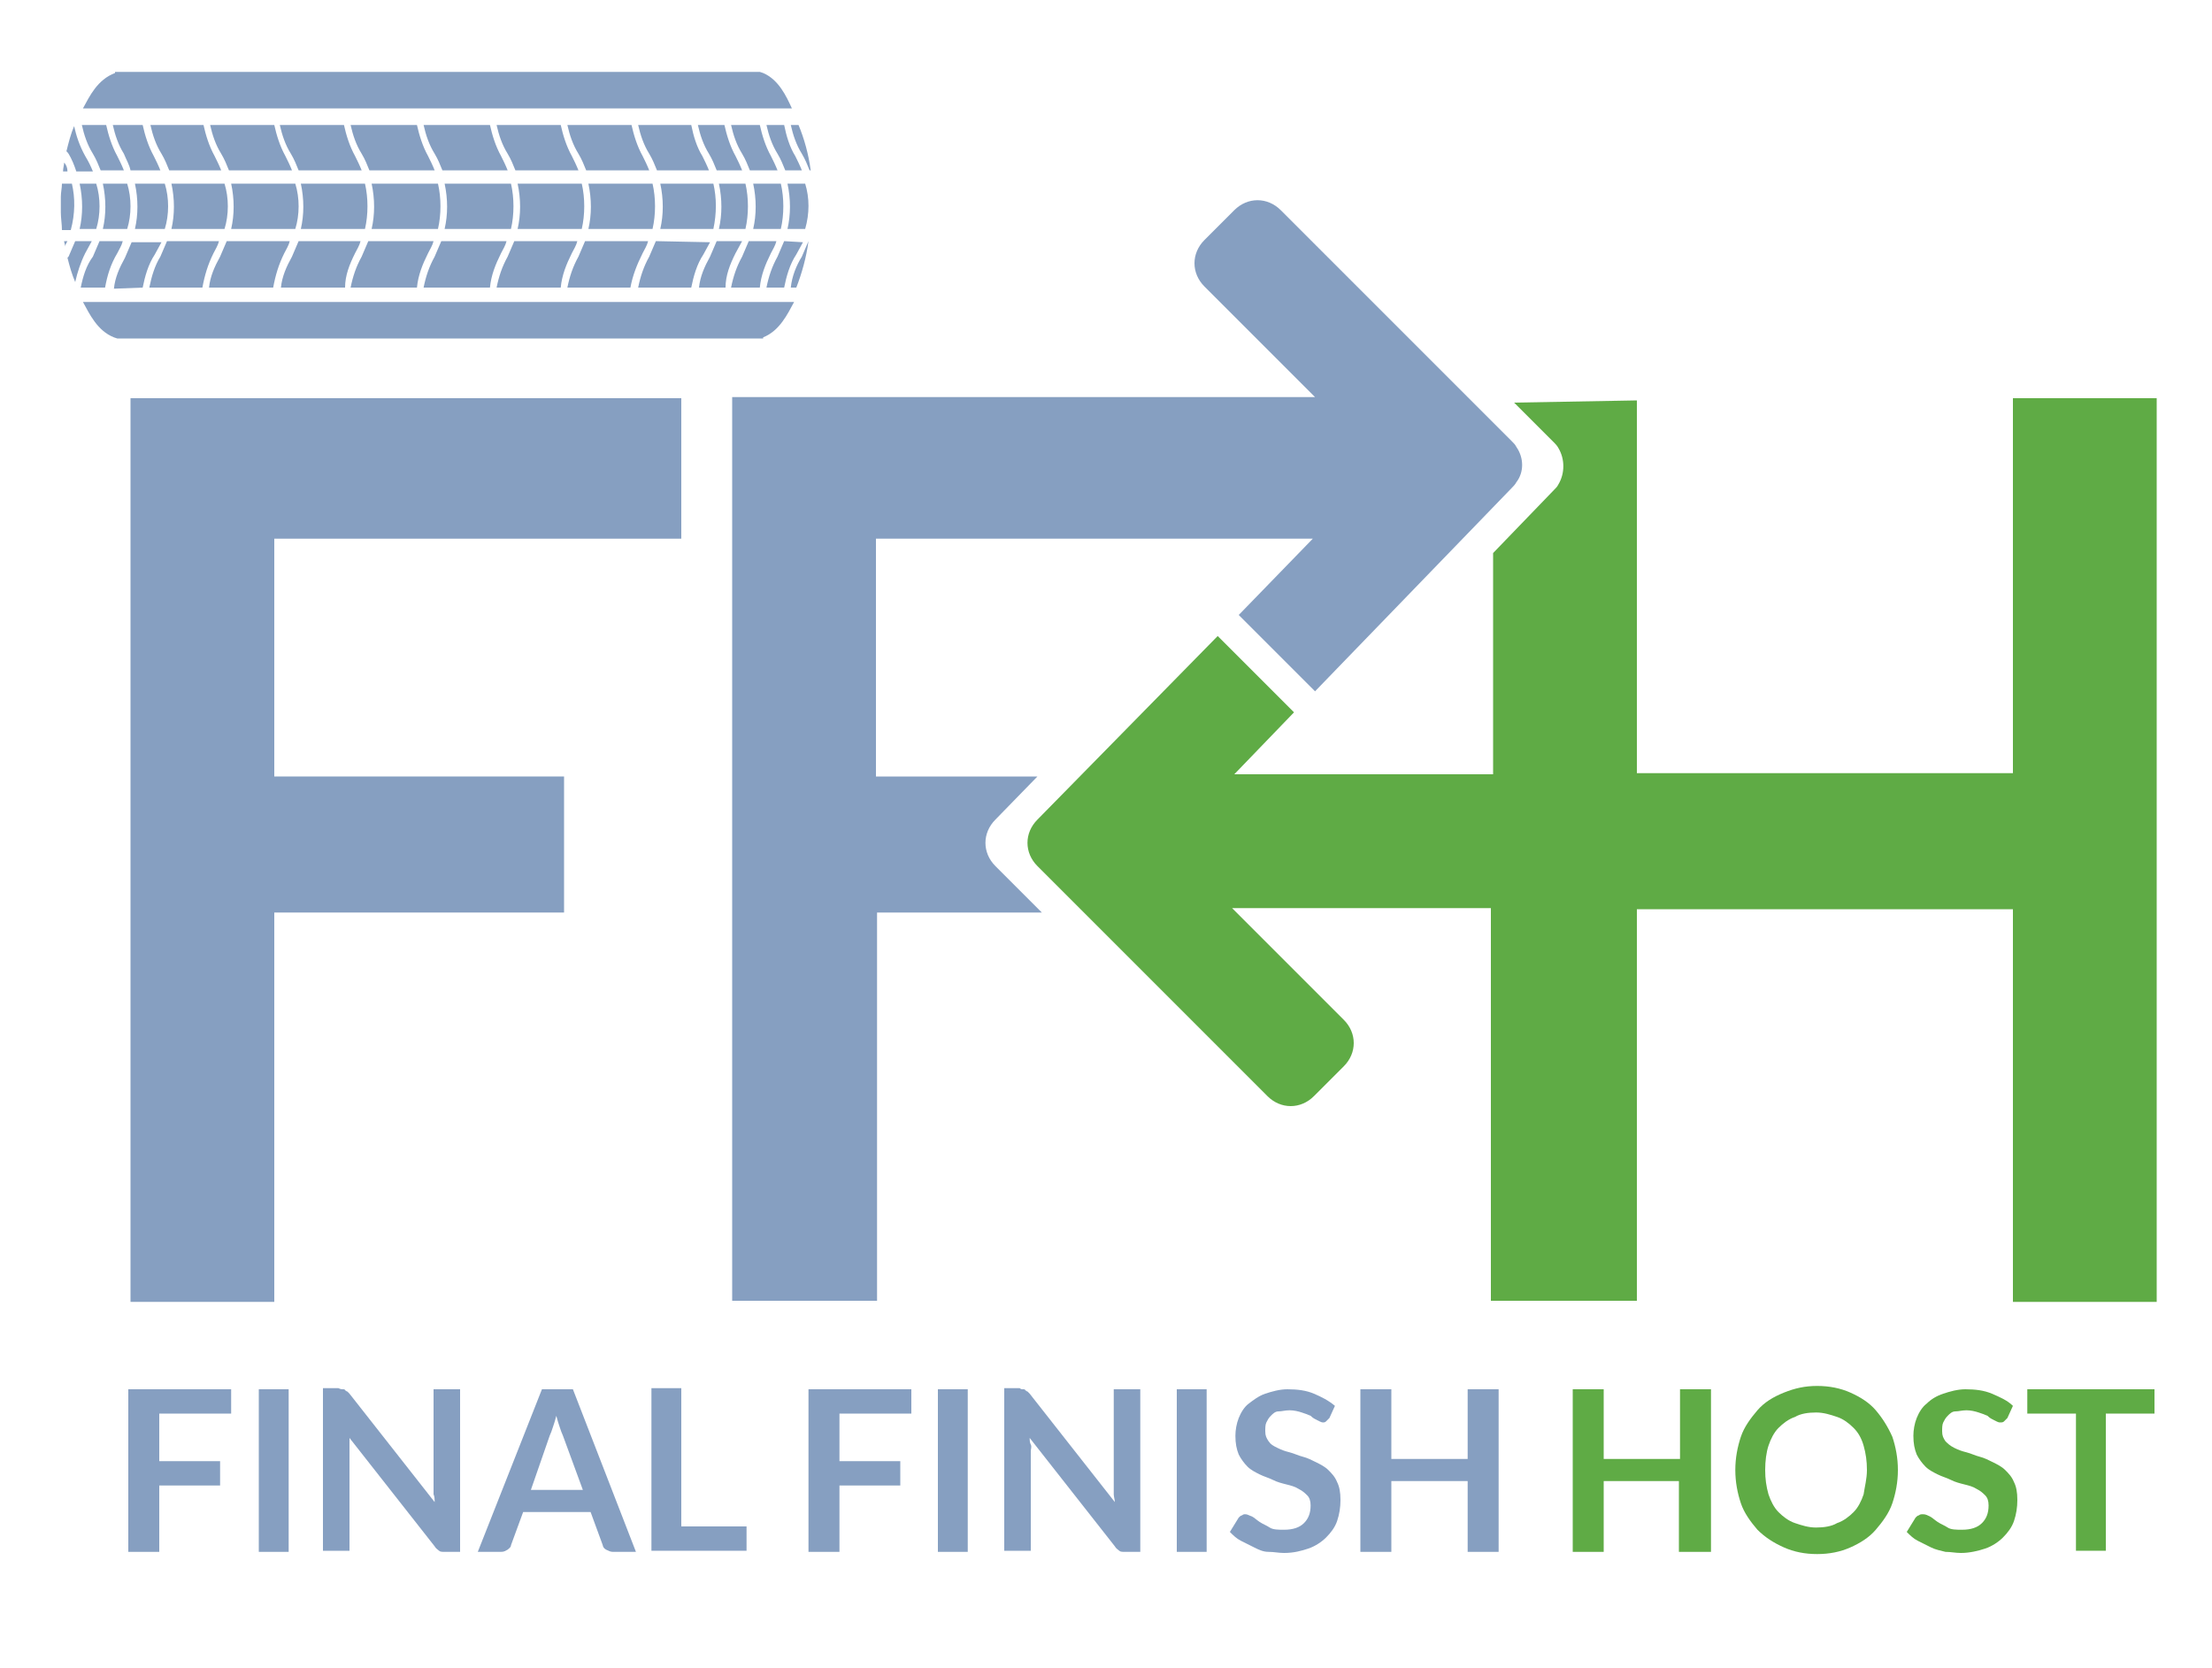 <?xml version="1.0" encoding="utf-8"?>
<!-- Generator: Adobe Illustrator 25.0.1, SVG Export Plug-In . SVG Version: 6.00 Build 0)  -->
<svg version="1.1" id="Layer_1" xmlns="http://www.w3.org/2000/svg" xmlns:xlink="http://www.w3.org/1999/xlink" x="0px" y="0px"
	 viewBox="0 0 200 150.8" style="enable-background:new 0 0 200 150.8;" xml:space="preserve">
<style type="text/css">
	.st0{fill:#5FAB45;}
	.st1{fill:#869FC1;}
</style>
<path class="st0" d="M182,36v33.9h-34V36.2l-11.1,0.2l3.6,3.6c0.1,0.1,0.3,0.3,0.4,0.5c0.6,1,0.6,2.3,0,3.3
	c-0.1,0.2-0.2,0.3-0.4,0.5l0,0l-5.5,5.7V70h-23.4l5.4-5.6l-6.9-6.9L93.8,74.1c-1.2,1.2-1.2,3,0,4.2l2.7,2.7l0,0l18.1,18.1
	c1.2,1.2,3,1.2,4.2,0l2.7-2.7c1.2-1.2,1.2-3,0-4.2l-10.1-10.1h23.4v35.5H148V82.2h34v35.5H195V36H182z"/>
<path class="st0" d="M154.6,140.3h-2.8v-6.4H145v6.4h-2.8v-14.7h2.8v6.3h6.9v-6.3h2.8V140.3z"/>
<path class="st0" d="M171.6,132.9c0,1.1-0.2,2.1-0.5,3s-0.9,1.7-1.5,2.4s-1.4,1.2-2.3,1.6s-1.9,0.6-3,0.6s-2.1-0.2-3-0.6
	c-0.9-0.4-1.7-0.9-2.4-1.6c-0.6-0.7-1.2-1.5-1.5-2.4s-0.5-1.9-0.5-3s0.2-2.1,0.5-3s0.9-1.7,1.5-2.4c0.6-0.7,1.4-1.2,2.4-1.6
	s1.9-0.6,3-0.6s2.1,0.2,3,0.6s1.7,0.9,2.3,1.6c0.6,0.7,1.1,1.5,1.5,2.4C171.4,130.8,171.6,131.8,171.6,132.9z M168.8,132.9
	c0-0.8-0.1-1.5-0.3-2.2s-0.5-1.2-0.9-1.6s-0.9-0.8-1.5-1c-0.6-0.2-1.2-0.4-1.9-0.4c-0.7,0-1.4,0.1-1.9,0.4c-0.6,0.2-1.1,0.6-1.5,1
	c-0.4,0.4-0.7,1-0.9,1.6c-0.2,0.6-0.3,1.4-0.3,2.2s0.1,1.5,0.3,2.2c0.2,0.6,0.5,1.2,0.9,1.6s0.9,0.8,1.5,1c0.6,0.2,1.2,0.4,1.9,0.4
	s1.4-0.1,1.9-0.4c0.6-0.2,1.1-0.6,1.5-1c0.4-0.4,0.7-1,0.9-1.6C168.6,134.4,168.8,133.7,168.8,132.9z"/>
<path class="st0" d="M181.5,128.2c-0.1,0.1-0.2,0.2-0.3,0.3c-0.1,0.1-0.2,0.1-0.4,0.1c-0.1,0-0.3-0.1-0.5-0.2
	c-0.2-0.1-0.4-0.2-0.6-0.4c-0.2-0.1-0.5-0.2-0.8-0.3s-0.7-0.2-1.1-0.2c-0.4,0-0.7,0.1-1,0.1s-0.5,0.2-0.7,0.4
	c-0.2,0.2-0.3,0.4-0.4,0.6c-0.1,0.2-0.1,0.5-0.1,0.8c0,0.4,0.1,0.6,0.3,0.9c0.2,0.2,0.4,0.4,0.8,0.6s0.7,0.3,1.1,0.4
	s0.8,0.3,1.2,0.4c0.4,0.1,0.8,0.3,1.2,0.5c0.4,0.2,0.8,0.4,1.1,0.7c0.3,0.3,0.6,0.6,0.8,1.1c0.2,0.4,0.3,0.9,0.3,1.6
	c0,0.7-0.1,1.3-0.3,1.9s-0.6,1.1-1,1.5c-0.4,0.4-1,0.8-1.6,1s-1.4,0.4-2.2,0.4c-0.5,0-0.9-0.1-1.4-0.1c-0.4-0.1-0.9-0.2-1.3-0.4
	c-0.4-0.2-0.8-0.4-1.2-0.6c-0.4-0.2-0.7-0.5-1-0.8l0.8-1.3c0.1-0.1,0.2-0.2,0.3-0.2c0.1-0.1,0.2-0.1,0.4-0.1c0.2,0,0.4,0.1,0.6,0.2
	s0.4,0.3,0.7,0.5c0.3,0.2,0.6,0.3,0.9,0.5s0.8,0.2,1.3,0.2c0.8,0,1.4-0.2,1.8-0.6c0.4-0.4,0.6-0.9,0.6-1.6c0-0.4-0.1-0.7-0.3-0.9
	c-0.2-0.2-0.4-0.4-0.8-0.6c-0.3-0.2-0.7-0.3-1.1-0.4s-0.8-0.2-1.2-0.4s-0.8-0.3-1.2-0.5s-0.8-0.4-1.1-0.7c-0.3-0.3-0.6-0.7-0.8-1.1
	c-0.2-0.5-0.3-1-0.3-1.7c0-0.5,0.1-1.1,0.3-1.6c0.2-0.5,0.5-1,0.9-1.3c0.4-0.4,0.9-0.7,1.5-0.9c0.6-0.2,1.3-0.4,2-0.4
	c0.9,0,1.7,0.1,2.4,0.4s1.4,0.6,1.9,1.1L181.5,128.2z"/>
<path class="st0" d="M194.8,125.6v2.2h-4.4v12.4h-2.7v-12.4h-4.4v-2.2L194.8,125.6L194.8,125.6z"/>
<g>
	<polygon class="st1" points="11.8,117.7 24.8,117.7 24.8,82.5 51,82.5 51,70.2 24.8,70.2 24.8,48.7 61.6,48.7 61.6,36 11.8,36 	"/>
	<path class="st1" d="M137.1,40.4c-0.1-0.2-0.2-0.3-0.4-0.5l-20.9-20.9c-1.2-1.2-3-1.2-4.2,0l-2.7,2.7c-1.2,1.2-1.2,3,0,4.2l10,10
		H66.2v81.7h13.1V82.5h14.9l-1.5-1.5l0,0L90,78.3c-1.2-1.2-1.2-3,0-4.2l3.8-3.9H79.2V48.7h39.5l-6.7,6.9l6.9,6.9l17.8-18.4l0,0
		c0.1-0.1,0.3-0.3,0.4-0.5C137.8,42.7,137.8,41.4,137.1,40.4z"/>
	<path class="st1" d="M20.9,125.6v2.2h-6.5v4.3h5.5v2.2h-5.5v6h-2.8v-14.7L20.9,125.6L20.9,125.6z"/>
	<path class="st1" d="M26.1,140.3h-2.7v-14.7h2.7V140.3z"/>
	<path class="st1" d="M31,125.6c0.1,0,0.2,0,0.2,0.1c0.1,0,0.1,0.1,0.2,0.1c0.1,0.1,0.1,0.1,0.2,0.2l7.7,9.8c0-0.2,0-0.5-0.1-0.7
		c0-0.2,0-0.4,0-0.6v-8.9h2.4v14.7h-1.4c-0.2,0-0.4,0-0.5-0.1s-0.3-0.2-0.4-0.4l-7.7-9.8c0,0.2,0,0.4,0,0.6s0,0.4,0,0.6v9h-2.4
		v-14.7h1.4C30.8,125.6,30.9,125.6,31,125.6z"/>
	<path class="st1" d="M57.5,140.3h-2.1c-0.2,0-0.4-0.1-0.6-0.2s-0.3-0.3-0.3-0.4l-1.1-3h-6.1l-1.1,3c0,0.2-0.2,0.3-0.3,0.4
		c-0.2,0.1-0.3,0.2-0.6,0.2h-2.1l5.8-14.7h2.8L57.5,140.3z M48,134.7h4.7l-1.8-4.9c-0.1-0.2-0.2-0.5-0.3-0.8c-0.1-0.3-0.2-0.6-0.3-1
		c-0.1,0.4-0.2,0.7-0.3,1c-0.1,0.3-0.2,0.6-0.3,0.8L48,134.7z"/>
	<path class="st1" d="M61.6,138h5.9v2.2h-8.6v-14.7h2.7V138z"/>
	<path class="st1" d="M82.4,125.6v2.2h-6.5v4.3h5.5v2.2h-5.5v6h-2.8v-14.7L82.4,125.6L82.4,125.6z"/>
	<path class="st1" d="M87.5,140.3h-2.7v-14.7h2.7V140.3z"/>
	<path class="st1" d="M92.5,125.6c0.1,0,0.2,0,0.2,0.1c0.1,0,0.1,0.1,0.2,0.1c0.1,0.1,0.1,0.1,0.2,0.2l7.7,9.8
		c0-0.2-0.1-0.5-0.1-0.7s0-0.4,0-0.6v-8.9h2.4v14.7h-1.4c-0.2,0-0.4,0-0.5-0.1s-0.3-0.2-0.4-0.4l-7.7-9.8c0,0.2,0,0.4,0.1,0.6
		s0,0.4,0,0.6v9h-2.4v-14.7h1.4C92.3,125.6,92.4,125.6,92.5,125.6z"/>
	<path class="st1" d="M109.1,140.3h-2.7v-14.7h2.7V140.3z"/>
	<path class="st1" d="M120.2,128.2c-0.1,0.1-0.2,0.2-0.3,0.3s-0.2,0.1-0.3,0.1c-0.1,0-0.3-0.1-0.5-0.2c-0.2-0.1-0.4-0.2-0.6-0.4
		c-0.2-0.1-0.5-0.2-0.8-0.3s-0.7-0.2-1.1-0.2c-0.4,0-0.7,0.1-1,0.1s-0.5,0.2-0.7,0.4c-0.2,0.2-0.3,0.4-0.4,0.6
		c-0.1,0.2-0.1,0.5-0.1,0.8c0,0.4,0.1,0.6,0.3,0.9s0.4,0.4,0.8,0.6s0.7,0.3,1.1,0.4c0.4,0.1,0.8,0.3,1.2,0.4
		c0.4,0.1,0.8,0.3,1.2,0.5c0.4,0.2,0.8,0.4,1.1,0.7s0.6,0.6,0.8,1.1c0.2,0.4,0.3,0.9,0.3,1.6c0,0.7-0.1,1.3-0.3,1.9
		c-0.2,0.6-0.6,1.1-1,1.5c-0.4,0.4-1,0.8-1.6,1s-1.3,0.4-2.2,0.4c-0.5,0-0.9-0.1-1.4-0.1s-0.9-0.2-1.3-0.4c-0.4-0.2-0.8-0.4-1.2-0.6
		c-0.4-0.2-0.7-0.5-1-0.8l0.8-1.3c0.1-0.1,0.2-0.2,0.3-0.2c0.1-0.1,0.2-0.1,0.3-0.1c0.2,0,0.3,0.1,0.6,0.2c0.2,0.1,0.4,0.3,0.7,0.5
		c0.3,0.2,0.6,0.3,0.9,0.5s0.8,0.2,1.3,0.2c0.8,0,1.4-0.2,1.8-0.6c0.4-0.4,0.6-0.9,0.6-1.6c0-0.4-0.1-0.7-0.3-0.9s-0.4-0.4-0.8-0.6
		c-0.3-0.2-0.7-0.3-1.1-0.4c-0.4-0.1-0.8-0.2-1.2-0.4s-0.8-0.3-1.2-0.5c-0.4-0.2-0.8-0.4-1.1-0.7s-0.6-0.7-0.8-1.1
		c-0.2-0.5-0.3-1-0.3-1.7c0-0.5,0.1-1.1,0.3-1.6c0.2-0.5,0.5-1,0.9-1.3s0.9-0.7,1.5-0.9c0.6-0.2,1.3-0.4,2-0.4
		c0.9,0,1.7,0.1,2.4,0.4s1.3,0.6,1.9,1.1L120.2,128.2z"/>
	<path class="st1" d="M135.5,140.3h-2.8v-6.4h-6.9v6.4h-2.8v-14.7h2.8v6.3h6.9v-6.3h2.8V140.3z"/>
	<path class="st1" d="M39.6,20.7c0.3-1.3,0.3-2.8,0-4.1h-6c0.3,1.4,0.3,2.8,0,4.1H39.6z"/>
	<path class="st1" d="M31.7,11.3c0.2,0.9,0.5,1.8,1,2.6c0,0,0,0,0,0c0.3,0.5,0.5,1,0.7,1.5h5.9c-0.2-0.5-0.4-0.9-0.6-1.3
		c0,0,0,0,0,0c-0.5-0.9-0.8-1.9-1-2.8H31.7z"/>
	<path class="st1" d="M33,20.7c0.3-1.3,0.3-2.8,0-4.1h-5.8c0.3,1.4,0.3,2.8,0,4.1H33z"/>
	<path class="st1" d="M38.3,11.3c0.2,0.9,0.5,1.8,1,2.6c0,0,0,0,0,0c0.3,0.5,0.5,1,0.7,1.5h5.9c-0.2-0.5-0.4-0.9-0.6-1.3
		c0,0,0,0,0,0c-0.5-0.9-0.8-1.9-1-2.8H38.3z"/>
	<path class="st1" d="M44.9,11.3c0.2,0.9,0.5,1.8,1,2.6c0,0,0,0,0,0c0.3,0.5,0.5,1,0.7,1.5h5.7c-0.2-0.5-0.4-0.9-0.6-1.3
		c0,0,0,0,0,0c-0.5-0.9-0.8-1.9-1-2.8H44.9z"/>
	<path class="st1" d="M52.6,20.7c0.3-1.3,0.3-2.8,0-4.1h-5.8c0.3,1.4,0.3,2.8,0,4.1H52.6z"/>
	<path class="st1" d="M25.3,11.3c0.2,0.9,0.5,1.8,1,2.6c0,0,0,0,0,0c0.3,0.5,0.5,1,0.7,1.5h5.7c-0.2-0.5-0.4-0.9-0.6-1.3
		c0,0,0,0,0,0c-0.5-0.9-0.8-1.9-1-2.8H25.3z"/>
	<path class="st1" d="M46.2,20.7c0.3-1.3,0.3-2.8,0-4.1h-6c0.3,1.4,0.3,2.8,0,4.1H46.2z"/>
	<path class="st1" d="M13.6,11.3c0.2,0.9,0.5,1.8,1,2.6c0,0,0,0,0,0c0.3,0.5,0.5,1,0.7,1.5H20c-0.2-0.5-0.4-0.9-0.6-1.3c0,0,0,0,0,0
		c-0.5-0.9-0.8-1.9-1-2.8H13.6z"/>
	<path class="st1" d="M19.3,22.9C19.3,22.9,19.3,22.9,19.3,22.9c0.2-0.4,0.4-0.7,0.5-1.1h-4.7c-0.2,0.5-0.4,0.9-0.6,1.4c0,0,0,0,0,0
		C14,24,13.7,25,13.5,26h4.8C18.5,24.9,18.8,23.9,19.3,22.9z"/>
	<path class="st1" d="M32.1,22.9C32.1,22.9,32.1,22.9,32.1,22.9c0.2-0.4,0.4-0.7,0.5-1.1H27c-0.2,0.5-0.4,0.9-0.6,1.4c0,0,0,0,0,0
		c-0.5,0.9-0.9,1.8-1,2.8h5.8C31.2,24.9,31.6,23.9,32.1,22.9z"/>
	<path class="st1" d="M25.7,22.9C25.7,22.9,25.7,22.9,25.7,22.9c0.2-0.4,0.4-0.7,0.5-1.1h-5.7c-0.2,0.5-0.4,0.9-0.6,1.4c0,0,0,0,0,0
		c-0.5,0.9-0.9,1.8-1,2.8h5.8C24.9,24.9,25.2,23.9,25.7,22.9z"/>
	<path class="st1" d="M38.7,22.9C38.7,22.9,38.7,22.9,38.7,22.9c0.2-0.4,0.4-0.7,0.5-1.1h-5.9c-0.2,0.5-0.4,0.9-0.6,1.4c0,0,0,0,0,0
		c-0.5,0.9-0.8,1.8-1,2.8h6C37.8,24.9,38.2,23.9,38.7,22.9z"/>
	<path class="st1" d="M14.9,20.7c0.4-1.3,0.4-2.8,0-4.1h-2.7c0.3,1.4,0.3,2.8,0,4.1H14.9z"/>
	<path class="st1" d="M19,11.3c0.2,0.9,0.5,1.8,1,2.6c0,0,0,0,0,0c0.3,0.5,0.5,1,0.7,1.5h5.7c-0.2-0.5-0.4-0.9-0.6-1.3c0,0,0,0,0,0
		c-0.5-0.9-0.8-1.9-1-2.8H19z"/>
	<path class="st1" d="M26.7,20.7c0.4-1.3,0.4-2.8,0-4.1h-5.8c0.3,1.4,0.3,2.8,0,4.1H26.7z"/>
	<path class="st1" d="M51.3,11.3c0.2,0.9,0.5,1.8,1,2.6c0,0,0,0,0,0c0.3,0.5,0.5,1,0.7,1.5h5.7c-0.2-0.5-0.4-0.9-0.6-1.3
		c0,0,0,0,0,0c-0.5-0.9-0.8-1.9-1-2.8H51.3z"/>
	<path class="st1" d="M70.9,11.3h-1.6c0.2,0.9,0.5,1.8,1,2.6c0,0,0,0,0,0c0.3,0.5,0.5,1,0.7,1.5h1.5c-0.2-0.5-0.4-0.9-0.6-1.3
		c0,0,0,0,0,0C71.4,13.3,71.1,12.3,70.9,11.3z"/>
	<path class="st1" d="M45.3,22.9C45.3,22.9,45.3,22.9,45.3,22.9c0.2-0.4,0.4-0.7,0.5-1.1h-5.9c-0.2,0.5-0.4,0.9-0.6,1.4c0,0,0,0,0,0
		c-0.5,0.9-0.8,1.8-1,2.8h6C44.4,24.9,44.8,23.9,45.3,22.9z"/>
	<path class="st1" d="M70.9,21.8c-0.2,0.5-0.4,0.9-0.6,1.4c0,0,0,0,0,0c-0.5,0.9-0.8,1.8-1,2.8h1.6c0.2-1,0.5-2.1,1.1-3c0,0,0,0,0,0
		c0.2-0.4,0.4-0.7,0.6-1.1L70.9,21.8L70.9,21.8z"/>
	<path class="st1" d="M70.6,20.7c0.3-1.3,0.3-2.8,0-4.1h-2.5c0.3,1.4,0.3,2.8,0,4.1H70.6z"/>
	<path class="st1" d="M72.8,16.6h-1.6c0.3,1.4,0.3,2.8,0,4.1h1.6C73.2,19.3,73.2,17.9,72.8,16.6z"/>
	<path class="st1" d="M6.5,16.6H5.6c0,0.4-0.1,0.8-0.1,1.2v1.4c0,0.5,0.1,1.1,0.1,1.6h0.8C6.8,19.3,6.8,17.9,6.5,16.6z"/>
	<path class="st1" d="M62.5,11.3h-4.8c0.2,0.9,0.5,1.8,1,2.6c0,0,0,0,0,0c0.3,0.5,0.5,1,0.7,1.5h4.7c-0.2-0.5-0.4-0.9-0.6-1.3
		c0,0,0,0,0,0C63,13.3,62.7,12.3,62.5,11.3z"/>
	<path class="st1" d="M11.5,20.7c0.4-1.3,0.4-2.8,0-4.1H9.3c0.3,1.4,0.3,2.8,0,4.1H11.5z"/>
	<path class="st1" d="M11.8,15.4h2.7c-0.2-0.5-0.4-0.9-0.6-1.3c0,0,0,0,0,0c-0.5-0.9-0.8-1.9-1-2.8h-2.7c0.2,0.9,0.5,1.8,1,2.6
		c0,0,0,0,0,0C11.4,14.4,11.7,14.9,11.8,15.4z"/>
	<path class="st1" d="M12.9,26c0.2-1,0.5-2.1,1.1-3c0,0,0,0,0,0c0.2-0.4,0.4-0.7,0.6-1.1h-2.7c-0.2,0.5-0.4,0.9-0.6,1.4c0,0,0,0,0,0
		c-0.5,0.9-0.9,1.8-1,2.8L12.9,26L12.9,26z"/>
	<path class="st1" d="M59,20.7c0.3-1.3,0.3-2.8,0-4.1h-5.8c0.3,1.4,0.3,2.8,0,4.1H59z"/>
	<path class="st1" d="M67.4,20.7c0.3-1.3,0.3-2.8,0-4.1h-2.4c0.3,1.4,0.3,2.8,0,4.1H67.4z"/>
	<path class="st1" d="M66.1,11.3c0.2,0.9,0.5,1.8,1,2.6c0,0,0,0,0,0c0.3,0.5,0.5,1,0.7,1.5h2.5c-0.2-0.5-0.4-0.9-0.6-1.3
		c0,0,0,0,0,0c-0.5-0.9-0.8-1.9-1-2.8H66.1z"/>
	<path class="st1" d="M59.3,21.8c-0.2,0.5-0.4,0.9-0.6,1.4c0,0,0,0,0,0c-0.5,0.9-0.8,1.8-1,2.8h4.8c0.2-1,0.5-2.1,1.1-3c0,0,0,0,0,0
		c0.2-0.4,0.4-0.7,0.6-1.1L59.3,21.8L59.3,21.8z"/>
	<path class="st1" d="M63.1,11.3c0.2,0.9,0.5,1.8,1,2.6c0,0,0,0,0,0c0.3,0.5,0.5,1,0.7,1.5h2.3c-0.2-0.5-0.4-0.9-0.6-1.3
		c0,0,0,0,0,0c-0.5-0.9-0.8-1.9-1-2.8H63.1z"/>
	<path class="st1" d="M20.3,20.7c0.4-1.3,0.4-2.8,0-4.1h-4.8c0.3,1.4,0.3,2.8,0,4.1H20.3z"/>
	<path class="st1" d="M66.5,22.9c0.2-0.4,0.4-0.7,0.6-1.1h-2.3c-0.2,0.5-0.4,0.9-0.6,1.4c0,0,0,0,0,0c-0.5,0.9-0.9,1.8-1,2.8h2.4
		C65.6,24.9,66,23.9,66.5,22.9C66.5,22.9,66.5,22.9,66.5,22.9z"/>
	<path class="st1" d="M69.7,22.9C69.7,22.9,69.7,22.9,69.7,22.9c0.2-0.4,0.4-0.7,0.5-1.1h-2.5c-0.2,0.5-0.4,0.9-0.6,1.4c0,0,0,0,0,0
		c-0.5,0.9-0.8,1.8-1,2.8h2.6C68.8,24.9,69.2,23.9,69.7,22.9z"/>
	<path class="st1" d="M73.1,21.8c-0.2,0.5-0.4,0.9-0.6,1.4c0,0,0,0,0,0C72,24,71.6,25,71.5,26H72C72.5,24.7,72.9,23.3,73.1,21.8
		L73.1,21.8z"/>
	<path class="st1" d="M71.5,11.3c0.2,0.9,0.5,1.8,1,2.6c0,0,0,0,0,0c0.3,0.5,0.5,1,0.7,1.5h0.1c-0.2-1.5-0.6-2.9-1.1-4.1
		C72.2,11.3,71.5,11.3,71.5,11.3z"/>
	<path class="st1" d="M64.5,16.6h-4.8c0.3,1.4,0.3,2.8,0,4.1h4.8C64.8,19.3,64.8,17.9,64.5,16.6z"/>
	<path class="st1" d="M58.1,22.9C58.1,22.9,58.1,22.9,58.1,22.9c0.2-0.4,0.4-0.7,0.5-1.1h-5.7c-0.2,0.5-0.4,0.9-0.6,1.4c0,0,0,0,0,0
		c-0.5,0.9-0.8,1.8-1,2.8H57C57.2,24.9,57.6,23.9,58.1,22.9z"/>
	<path class="st1" d="M7.7,22.9c0.2-0.4,0.4-0.7,0.6-1.1H6.8c-0.2,0.5-0.4,0.9-0.6,1.4c0,0,0,0,0,0c0,0-0.1,0.1-0.1,0.1
		c0.2,0.8,0.4,1.5,0.7,2.2C7,24.6,7.3,23.7,7.7,22.9C7.7,22.9,7.7,22.9,7.7,22.9z"/>
	<path class="st1" d="M6.1,21.8H5.8c0,0.2,0.1,0.3,0.1,0.5C5.9,22.1,6,22,6.1,21.8z"/>
	<path class="st1" d="M51.7,22.9C51.7,22.9,51.7,22.9,51.7,22.9c0.2-0.4,0.4-0.7,0.5-1.1h-5.7c-0.2,0.5-0.4,0.9-0.6,1.4c0,0,0,0,0,0
		c-0.5,0.9-0.8,1.8-1,2.8h5.8C50.8,24.9,51.2,23.9,51.7,22.9z"/>
	<path class="st1" d="M10.6,22.9C10.6,22.9,10.6,22.9,10.6,22.9c0.2-0.4,0.4-0.7,0.5-1.1H9c-0.2,0.5-0.4,0.9-0.6,1.4c0,0,0,0,0,0
		C7.8,24,7.5,25,7.3,26h2.2C9.7,24.9,10,23.9,10.6,22.9z"/>
	<path class="st1" d="M6.2,13.9C6.2,13.9,6.2,13.9,6.2,13.9c0.3,0.5,0.5,1,0.7,1.6h1.5C8.2,15,8,14.6,7.7,14.1c0,0,0,0,0,0
		c-0.5-0.9-0.8-1.8-1-2.7c-0.3,0.7-0.5,1.5-0.7,2.3C6.1,13.7,6.1,13.8,6.2,13.9z"/>
	<path class="st1" d="M5.8,14.7c0,0.2-0.1,0.5-0.1,0.8h0.4C6.1,15.2,6,14.9,5.8,14.7z"/>
	<path class="st1" d="M8.7,20.7c0.4-1.3,0.4-2.8,0-4.1H7.2c0.3,1.4,0.3,2.8,0,4.1H8.7z"/>
	<path class="st1" d="M69,6.6C69,6.6,68.9,6.5,69,6.6l-0.3-0.1h-0.3h0h-1.9H66h-0.2h-2.3h-0.7H60h-1.9h-0.7h-3.2h-0.7h-1.9H51h-3.2
		h-0.7h-1.9h-0.7h-3.4h-0.7h-1.9H38h-3.4H34h-1.9h-0.7h-3.2h-0.7h-1.9H25h-3.2h-0.7h-1.9h-2.8h-0.7h-2.3h-0.2h-0.4h-1.9h0h-0.3h-0.2
		c0,0,0,0.1,0,0.1C8.8,7.2,8.1,8.7,7.5,9.8h1h0.8H10h0h0.8h0.6h1.4h0.6h0.6h0.2h2.2h0.6h1.8h3h0.6h2.2h0.6h3h0.6h2.2h0.6h3h0.6h2.4
		h0.6h3h0.6h2.4h0.6h3h0.6h2.2h0.6h3h0.6h2.2h0.6h3h1.8h0.6H65h0.2h0.6h0.6h1.4h0.6h0.8h0h0.6h0.8h0.6h0.1h0.3
		C71.1,8.7,70.4,7.2,69,6.6z"/>
	<path class="st1" d="M10.3,30.5C10.3,30.6,10.3,30.6,10.3,30.5l0.3,0.1h0.3h0h1.9h0.4h0.2h2.3h0.7h2.8h1.9h0.7H25h0.7h1.9h0.7h3.2
		h0.7H34h0.7H38h0.7h1.9h0.7h3.4h0.7h1.9h0.7H51h0.7h1.9h0.7h3.2h0.7H60h2.8h0.7h2.3H66h0.4h1.9h0h0.3H69c0,0,0-0.1,0-0.1
		c1.5-0.6,2.2-2.1,2.8-3.2h-1h-0.8h-0.6h0h-0.8h-0.6h-1.4h-0.6h-0.6h-0.2h-2.2h-0.6h-1.8h-3h-0.6h-2.2h-0.6h-3h-0.6h-2.2h-0.7h-3
		h-0.6h-2.4h-0.6h-3h-0.6h-2.4h-0.6h-3h-0.6h-2.2h-0.6h-3h-0.6h-2.2h-0.6h-3H17h-0.6h-2.2H14h-0.6h-0.6h-1.4h-0.6H10h0H9.4H8.6H7.9
		H7.8H7.5C8.1,28.4,8.8,29.9,10.3,30.5z"/>
	<path class="st1" d="M7.4,11.3c0.2,0.9,0.5,1.8,1,2.6c0,0,0,0,0,0c0.3,0.5,0.5,1,0.7,1.5h2.1c-0.2-0.5-0.4-0.9-0.6-1.3c0,0,0,0,0,0
		c-0.5-0.9-0.8-1.9-1-2.8H7.4z"/>
</g>
</svg>
